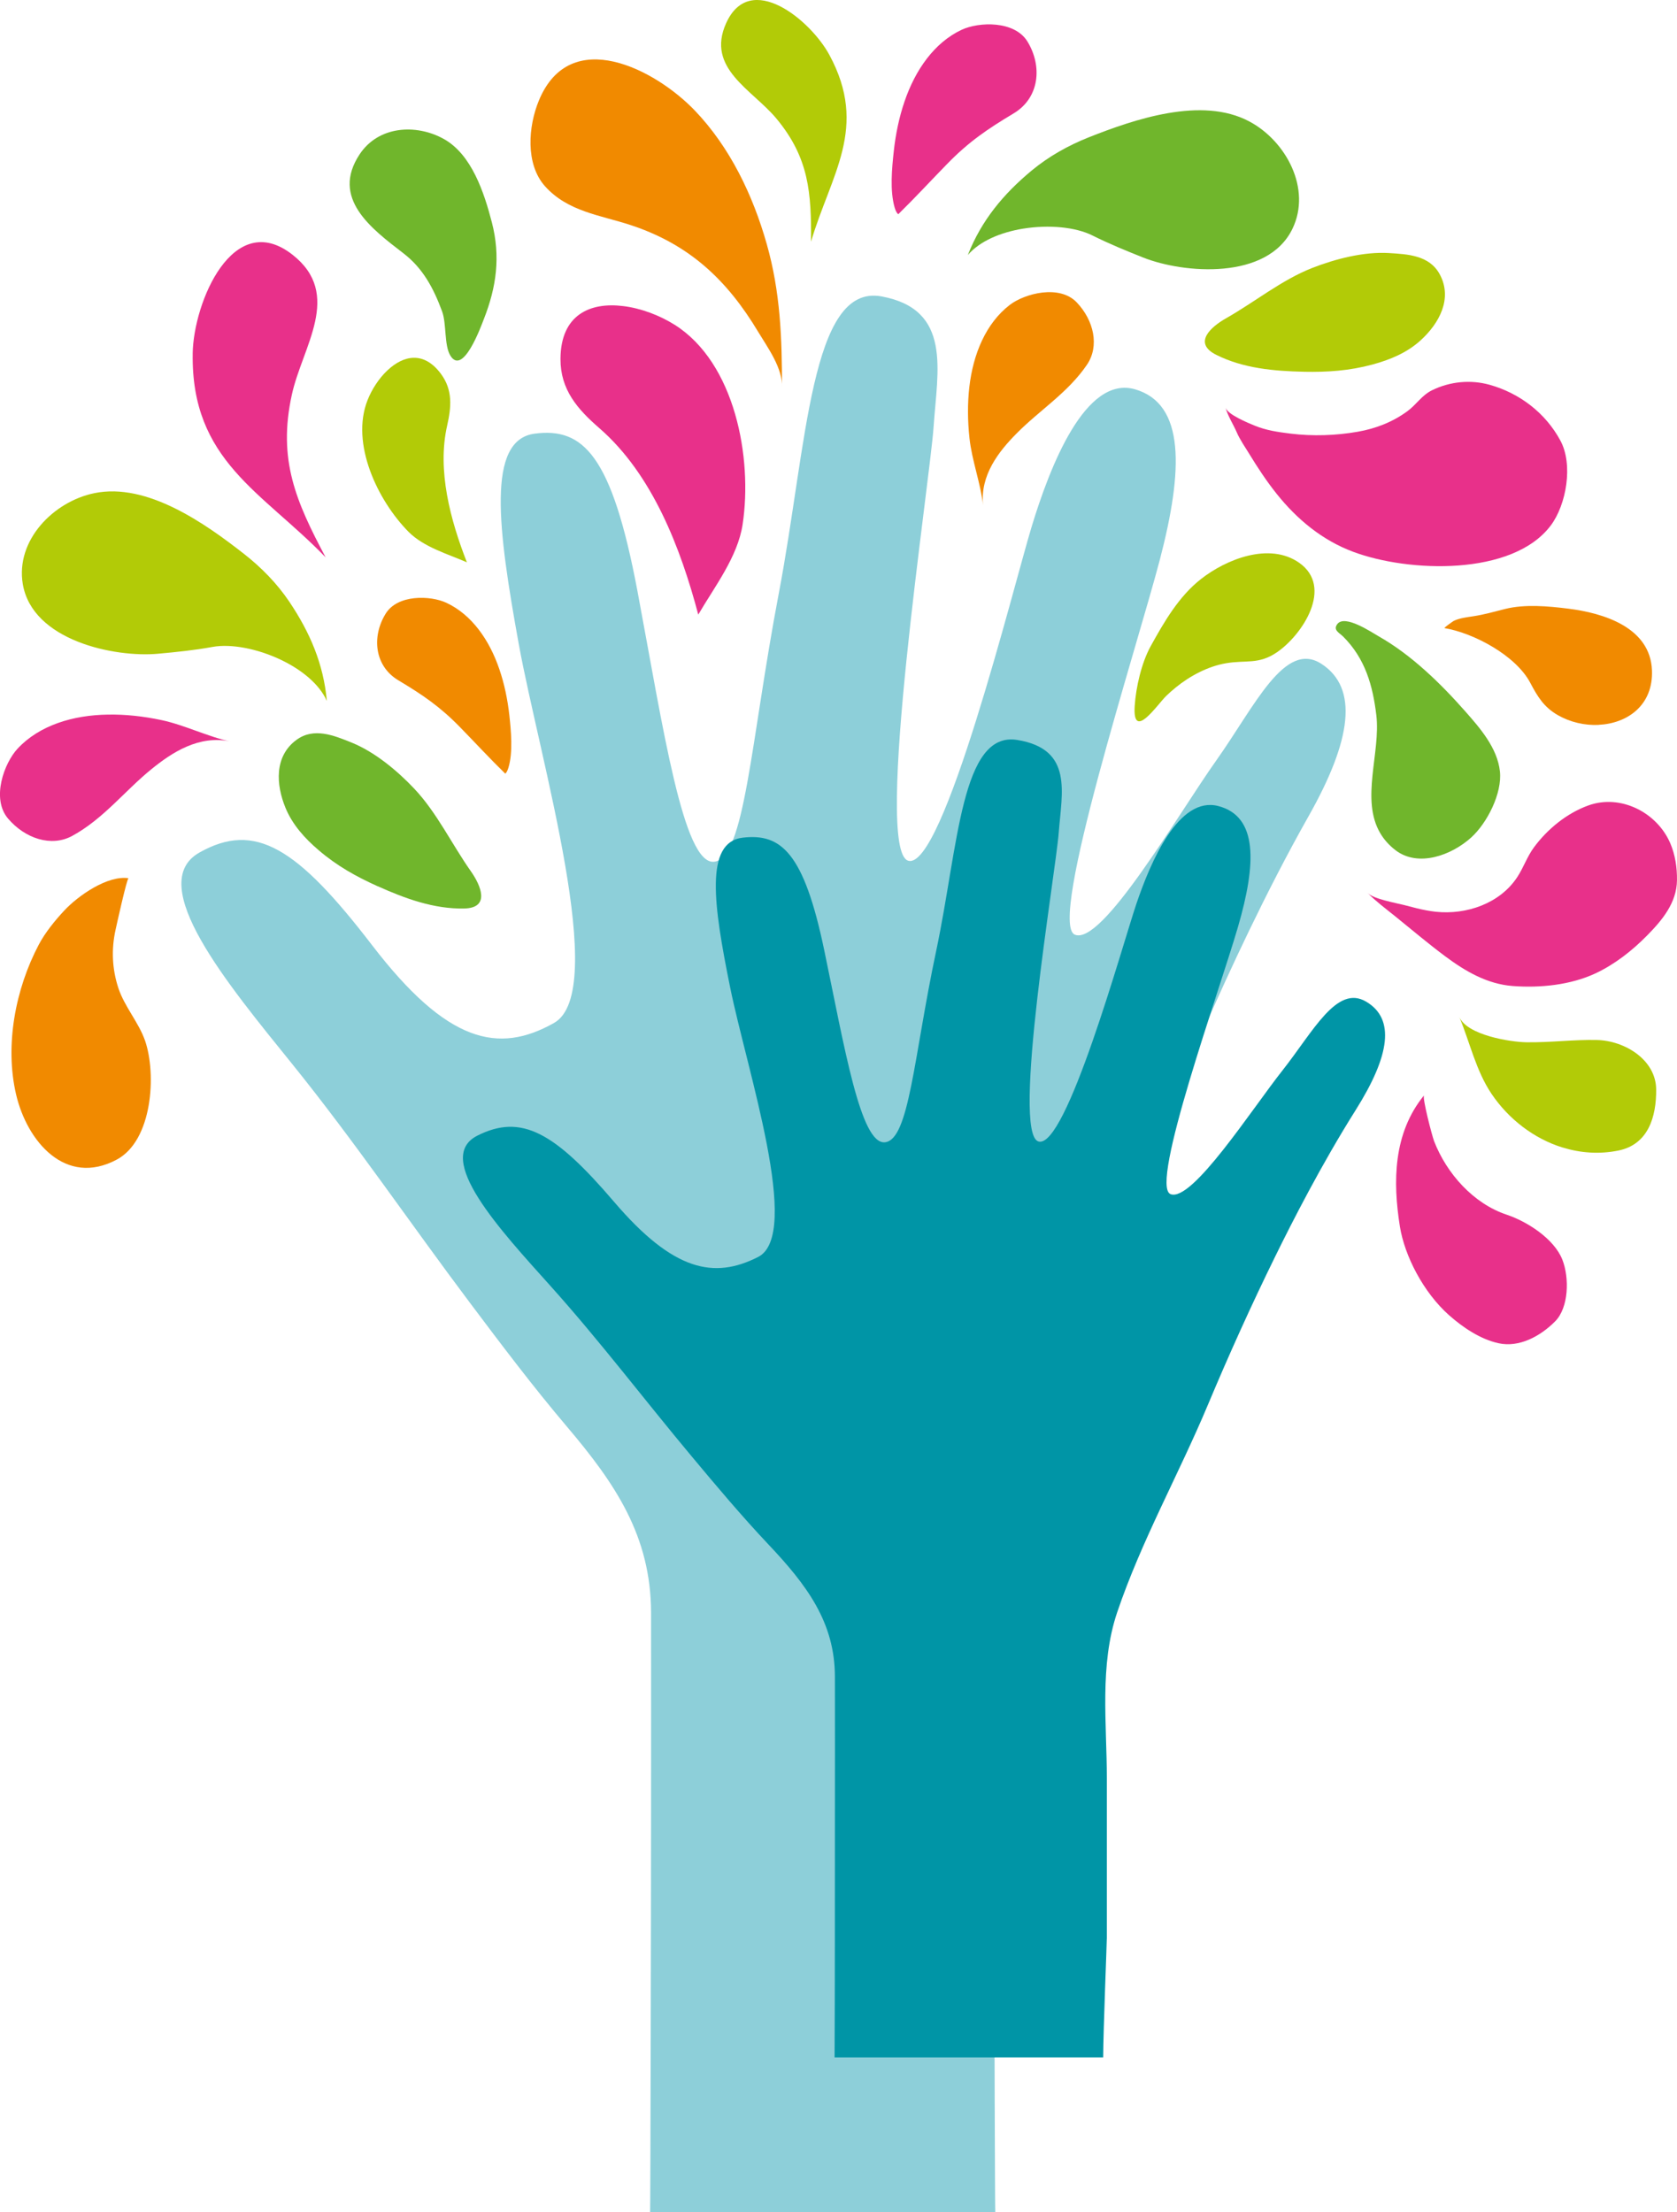 <?xml version="1.0" encoding="UTF-8"?> <svg xmlns="http://www.w3.org/2000/svg" width="69" height="91" viewBox="0 0 69 91" fill="none"><g clip-path="url(#clip0_319_158)"><path d="M40.95 91C40.937 90.99 40.913 81.957 40.913 81.49V72.233C40.913 69.055 40.526 65.678 41.451 62.626C42.701 58.506 44.647 54.648 46.16 50.628C47.249 47.735 48.425 44.842 49.665 42.038C50.532 40.074 52.058 36.733 53.838 33.583C55.619 30.435 55.899 28.31 54.377 27.314C52.858 26.319 51.635 29.04 50.046 31.28C48.457 33.517 45.335 38.932 44.22 38.448C43.109 37.965 46.765 26.681 47.727 23.005C48.686 19.326 48.763 16.617 46.707 16.017C44.651 15.415 43.192 19.213 42.443 21.68C41.697 24.143 38.795 35.854 37.365 35.407C35.935 34.96 38.26 19.842 38.414 17.541C38.57 15.241 39.181 12.729 36.268 12.193C33.352 11.657 33.208 18.295 32.044 24.407C30.879 30.52 30.652 35.306 29.385 35.45C28.119 35.592 27.288 29.965 26.231 24.333C25.173 18.7 23.989 17.58 21.997 17.84C20.007 18.101 20.488 21.774 21.345 26.499C22.205 31.223 25.086 40.793 22.794 42.083C20.504 43.374 18.399 42.908 15.312 38.887C12.227 34.867 10.498 33.779 8.207 35.071C5.918 36.359 9.404 40.525 12.018 43.765C14.58 46.939 16.882 50.33 19.331 53.589C20.628 55.316 21.931 57.044 23.327 58.69C25.319 61.038 26.782 63.196 26.788 66.344C26.791 69.088 26.788 71.832 26.788 74.574C26.788 78.275 26.761 90.989 26.749 91H40.947H40.95Z" fill="#8DCFD9"></path><path d="M45.541 79.757V73.168C45.541 70.907 45.232 68.504 45.965 66.332C46.956 63.399 48.499 60.654 49.698 57.794C50.561 55.736 51.491 53.678 52.472 51.681C53.158 50.284 54.368 47.906 55.781 45.663C57.19 43.423 57.412 41.911 56.205 41.203C55.002 40.495 54.033 42.43 52.776 44.024C51.516 45.614 49.044 49.47 48.162 49.124C47.28 48.782 50.177 40.751 50.936 38.132C51.698 35.518 51.758 33.587 50.129 33.16C48.502 32.733 47.347 35.435 46.753 37.191C46.163 38.944 43.865 47.279 42.73 46.959C41.6 46.641 43.44 35.882 43.562 34.247C43.684 32.608 44.17 30.821 41.861 30.441C39.55 30.059 39.437 34.785 38.516 39.133C37.593 43.482 37.413 46.889 36.411 46.991C35.407 47.094 34.749 43.088 33.911 39.08C33.074 35.071 32.137 34.275 30.559 34.46C28.98 34.645 29.361 37.259 30.042 40.621C30.722 43.982 33.006 50.794 31.19 51.711C29.377 52.63 27.707 52.298 25.263 49.437C22.82 46.579 21.45 45.802 19.637 46.72C17.824 47.638 20.585 50.602 22.655 52.908C24.683 55.167 26.51 57.581 28.448 59.899C29.474 61.129 30.507 62.358 31.612 63.53C33.191 65.199 34.35 66.737 34.352 68.976C34.358 70.93 34.352 72.882 34.352 74.834C34.352 76.996 34.352 82.379 34.339 84.64H45.39C45.396 83.472 45.539 79.983 45.539 79.754L45.541 79.757Z" fill="#0095A6"></path><path d="M34.128 2.265C33.358 0.833 30.867 -1.233 29.878 0.951C29.036 2.813 30.947 3.68 31.942 4.874C33.294 6.498 33.385 7.946 33.369 9.943C34.188 7.173 35.742 5.255 34.128 2.265Z" fill="#B2CB07"></path><path d="M36.957 8.813C36.901 8.768 36.851 8.68 36.811 8.54C36.609 7.853 36.697 6.922 36.775 6.216C36.852 5.51 36.996 4.82 37.218 4.171C37.661 2.874 38.445 1.749 39.57 1.224C40.275 0.895 41.746 0.839 42.277 1.713C42.895 2.728 42.769 4.026 41.71 4.662C40.631 5.309 39.863 5.826 38.96 6.755C38.292 7.439 37.643 8.144 36.959 8.813H36.957Z" fill="#E8308A"></path><path d="M40.45 20.796C40.351 19.887 39.986 18.942 39.888 18.017C39.812 17.311 39.805 16.605 39.883 15.925C40.039 14.563 40.565 13.296 41.55 12.541C42.169 12.069 43.593 11.698 44.3 12.438C45.008 13.18 45.244 14.235 44.724 15.002C43.941 16.156 42.775 16.871 41.826 17.833C41.107 18.56 40.315 19.542 40.45 20.797V20.796Z" fill="#F18A00"></path><path d="M42.104 9.405C41.184 9.553 40.315 9.913 39.821 10.492C40.383 9.062 41.289 7.977 42.455 7.01C43.154 6.432 43.955 5.984 44.797 5.649C46.659 4.912 49.445 3.95 51.405 4.997C52.919 5.803 53.972 7.772 53.177 9.413C52.147 11.542 48.697 11.253 47.036 10.595C46.338 10.318 45.637 10.03 44.958 9.692C44.258 9.337 43.15 9.237 42.105 9.405H42.104Z" fill="#70B62C"></path><path d="M53.644 15.294C54.611 15.313 55.513 15.255 56.475 14.995C57.193 14.8 57.892 14.511 58.449 14.003C59.21 13.312 59.782 12.284 59.235 11.279C58.81 10.501 57.925 10.457 57.143 10.41C56.114 10.348 54.945 10.651 53.996 11.021C52.735 11.515 51.622 12.427 50.447 13.093C49.828 13.443 49.066 14.108 50.04 14.596C51.151 15.154 52.419 15.267 53.645 15.293L53.644 15.294Z" fill="#B2CB07"></path><path d="M28.594 4.553C26.964 2.849 23.463 1.021 22.174 4.131C21.732 5.194 21.611 6.752 22.423 7.66C23.361 8.707 24.692 8.847 25.944 9.258C28.357 10.051 29.911 11.511 31.196 13.653C31.588 14.305 32.218 15.153 32.175 15.96C32.175 13.912 32.113 12.023 31.544 10.026C30.976 8.028 30.039 6.065 28.594 4.553Z" fill="#F18A00"></path><path d="M55.874 17.759C56.61 17.63 57.303 17.359 57.906 16.917C58.275 16.647 58.497 16.262 58.922 16.054C59.663 15.69 60.514 15.612 61.293 15.83C62.52 16.173 63.593 16.99 64.203 18.127C64.735 19.111 64.45 20.76 63.806 21.617C62.231 23.712 57.946 23.552 55.674 22.699C54.407 22.227 53.367 21.366 52.528 20.315C52.108 19.79 51.739 19.227 51.39 18.655C51.216 18.37 51.011 18.081 50.881 17.773C50.742 17.455 50.514 17.106 50.425 16.766C50.497 17.052 51.377 17.409 51.625 17.51C52.107 17.708 52.59 17.775 53.103 17.839C54.02 17.951 54.961 17.919 55.871 17.76L55.874 17.759Z" fill="#E8308A"></path><path d="M48.364 28.292C48.227 28.401 48.099 28.518 47.978 28.634C47.599 29.01 46.594 30.507 46.687 29.044C46.738 28.273 46.966 27.271 47.343 26.586C47.896 25.585 48.503 24.532 49.417 23.818C50.456 23.003 52.231 22.294 53.454 23.151C54.88 24.153 53.589 26.113 52.545 26.83C51.786 27.351 51.268 27.143 50.443 27.285C49.7 27.412 48.964 27.802 48.363 28.291L48.364 28.292Z" fill="#B2CB07"></path><path d="M65.773 29.821C65.207 29.846 64.618 29.715 64.109 29.426C63.525 29.096 63.264 28.66 62.962 28.089C62.371 26.968 60.645 26.044 59.435 25.839C59.392 25.831 59.787 25.556 59.816 25.541C60.057 25.425 60.356 25.392 60.616 25.352C61.077 25.282 61.481 25.163 61.929 25.051C62.743 24.848 63.705 24.936 64.526 25.039C65.984 25.22 67.901 25.811 67.97 27.575C68.027 29.014 66.958 29.764 65.773 29.818V29.821Z" fill="#F18A00"></path><path d="M58.309 37.369C58.564 37.43 58.82 37.48 59.075 37.508C60.334 37.641 61.717 37.172 62.433 36.074C62.687 35.685 62.836 35.233 63.117 34.854C63.675 34.101 64.471 33.45 65.359 33.132C66.679 32.66 68.173 33.416 68.722 34.687C68.927 35.165 69.006 35.692 68.999 36.215C68.986 37.14 68.394 37.851 67.771 38.483C67.158 39.106 66.445 39.666 65.654 40.039C64.621 40.523 63.366 40.648 62.243 40.563C61.191 40.484 60.292 39.958 59.457 39.336C58.756 38.814 58.083 38.242 57.405 37.695C57.023 37.387 56.616 37.084 56.271 36.736C56.516 36.984 57.432 37.145 57.775 37.232C57.952 37.278 58.129 37.323 58.309 37.369Z" fill="#E8308A"></path><path d="M56.795 34.284C56.943 34.532 57.142 34.762 57.411 34.971C58.356 35.699 59.733 35.177 60.532 34.453C61.19 33.857 61.812 32.632 61.714 31.733C61.608 30.762 60.888 29.944 60.284 29.259C59.269 28.109 58.069 26.94 56.731 26.18C56.425 26.006 55.339 25.268 55.026 25.67C54.832 25.921 55.114 26.035 55.269 26.192C56.169 27.093 56.483 28.195 56.629 29.423C56.812 30.963 55.968 32.896 56.795 34.284Z" fill="#70B62C"></path><path d="M64.301 47.208C65.026 47.432 65.805 47.49 66.587 47.332C67.822 47.081 68.152 45.937 68.143 44.82C68.135 43.596 66.85 42.811 65.708 42.784C64.739 42.762 63.793 42.891 62.811 42.877C62.143 42.869 60.355 42.581 60.044 41.836C60.482 42.894 60.729 44.05 61.371 45.002C62.071 46.038 63.117 46.846 64.299 47.209L64.301 47.208Z" fill="#B2CB07"></path><path d="M59.632 54.114C60.187 54.604 60.899 55.091 61.657 55.258C62.507 55.444 63.374 54.973 63.983 54.361C64.55 53.793 64.575 52.566 64.284 51.822C63.944 50.957 62.831 50.251 61.996 49.971C60.62 49.514 59.522 48.277 59.005 46.944C58.928 46.744 58.51 45.159 58.593 45.06C57.318 46.621 57.304 48.617 57.6 50.465C57.791 51.65 58.553 53.16 59.631 54.114H59.632Z" fill="#E8308A"></path><path d="M25.637 12.591C26.372 12.679 27.137 12.972 27.749 13.355C30.246 14.921 30.969 18.84 30.555 21.573C30.353 22.912 29.393 24.145 28.73 25.284C28.005 22.548 26.846 19.515 24.663 17.616C23.763 16.835 23.056 16.032 23.061 14.766C23.069 12.932 24.299 12.425 25.635 12.591H25.637Z" fill="#E8308A"></path><path d="M7.928 14.545C7.96 12.438 9.589 8.561 12.035 10.479C14.12 12.114 12.437 14.262 12.008 16.237C11.42 18.916 12.183 20.639 13.398 22.928C10.796 20.231 7.859 18.96 7.929 14.544L7.928 14.545Z" fill="#E8308A"></path><path d="M20.788 31.828C20.838 31.786 20.883 31.704 20.922 31.573C21.11 30.937 21.027 30.075 20.957 29.422C20.884 28.769 20.751 28.128 20.545 27.528C20.136 26.326 19.41 25.286 18.367 24.798C17.716 24.494 16.354 24.443 15.863 25.253C15.289 26.192 15.406 27.395 16.387 27.985C17.387 28.584 18.099 29.063 18.934 29.921C19.554 30.556 20.155 31.208 20.79 31.828H20.788Z" fill="#F18A00"></path><path d="M9.482 30.505C8.54 30.305 7.591 29.822 6.634 29.621C5.903 29.467 5.164 29.384 4.444 29.397C3.002 29.417 1.622 29.837 0.727 30.794C0.167 31.394 -0.366 32.854 0.33 33.673C1.032 34.498 2.112 34.855 2.97 34.388C4.259 33.686 5.128 32.536 6.236 31.638C7.075 30.957 8.184 30.227 9.482 30.504V30.505Z" fill="#E8308A"></path><path d="M11.565 27.147C12.405 27.55 13.137 28.137 13.448 28.835C13.311 27.304 12.746 26.007 11.901 24.749C11.392 23.995 10.75 23.341 10.036 22.783C8.458 21.55 6.055 19.837 3.88 20.288C2.2 20.634 0.636 22.226 0.937 24.024C1.328 26.358 4.722 27.056 6.496 26.894C7.246 26.826 7.998 26.75 8.745 26.613C9.518 26.474 10.608 26.689 11.565 27.147Z" fill="#B2CB07"></path><path d="M15.541 36.46C14.659 36.062 13.868 35.625 13.111 34.975C12.544 34.493 12.035 33.931 11.747 33.234C11.355 32.283 11.277 31.109 12.201 30.435C12.913 29.914 13.736 30.253 14.462 30.546C15.417 30.931 16.346 31.704 17.047 32.447C17.977 33.432 18.593 34.735 19.373 35.841C19.781 36.422 20.188 37.35 19.1 37.374C17.857 37.401 16.662 36.962 15.544 36.459L15.541 36.46Z" fill="#70B62C"></path><path d="M15.944 15.233C15.59 15.565 15.3 16.015 15.125 16.455C14.412 18.25 15.542 20.598 16.813 21.882C17.44 22.51 18.419 22.788 19.21 23.133C18.537 21.407 17.977 19.357 18.398 17.508C18.57 16.746 18.636 16.049 18.144 15.382C17.43 14.418 16.587 14.628 15.945 15.233H15.944Z" fill="#B2CB07"></path><path d="M20.238 9.149C19.925 7.943 19.413 6.353 18.253 5.713C17.111 5.084 15.571 5.18 14.797 6.348C13.6 8.155 15.273 9.4 16.6 10.421C17.398 11.034 17.835 11.849 18.189 12.807C18.377 13.312 18.27 14.198 18.527 14.624C19.047 15.485 19.791 13.428 19.91 13.121C20.425 11.812 20.601 10.552 20.238 9.148V9.149Z" fill="#70B62C"></path><path d="M4.752 38.262C4.791 38.083 5.224 36.119 5.289 36.128C4.423 36.001 3.217 36.844 2.643 37.459C2.262 37.867 1.853 38.37 1.593 38.866C0.635 40.682 0.19 43.002 0.662 45.023C1.111 46.95 2.691 48.829 4.8 47.706C6.284 46.917 6.438 44.176 5.97 42.816C5.706 42.054 5.122 41.418 4.865 40.632C4.613 39.859 4.578 39.055 4.752 38.262Z" fill="#F18A00"></path></g><defs><clipPath id="clip0_319_158"><rect width="69" height="91" fill="white"></rect></clipPath></defs></svg> 